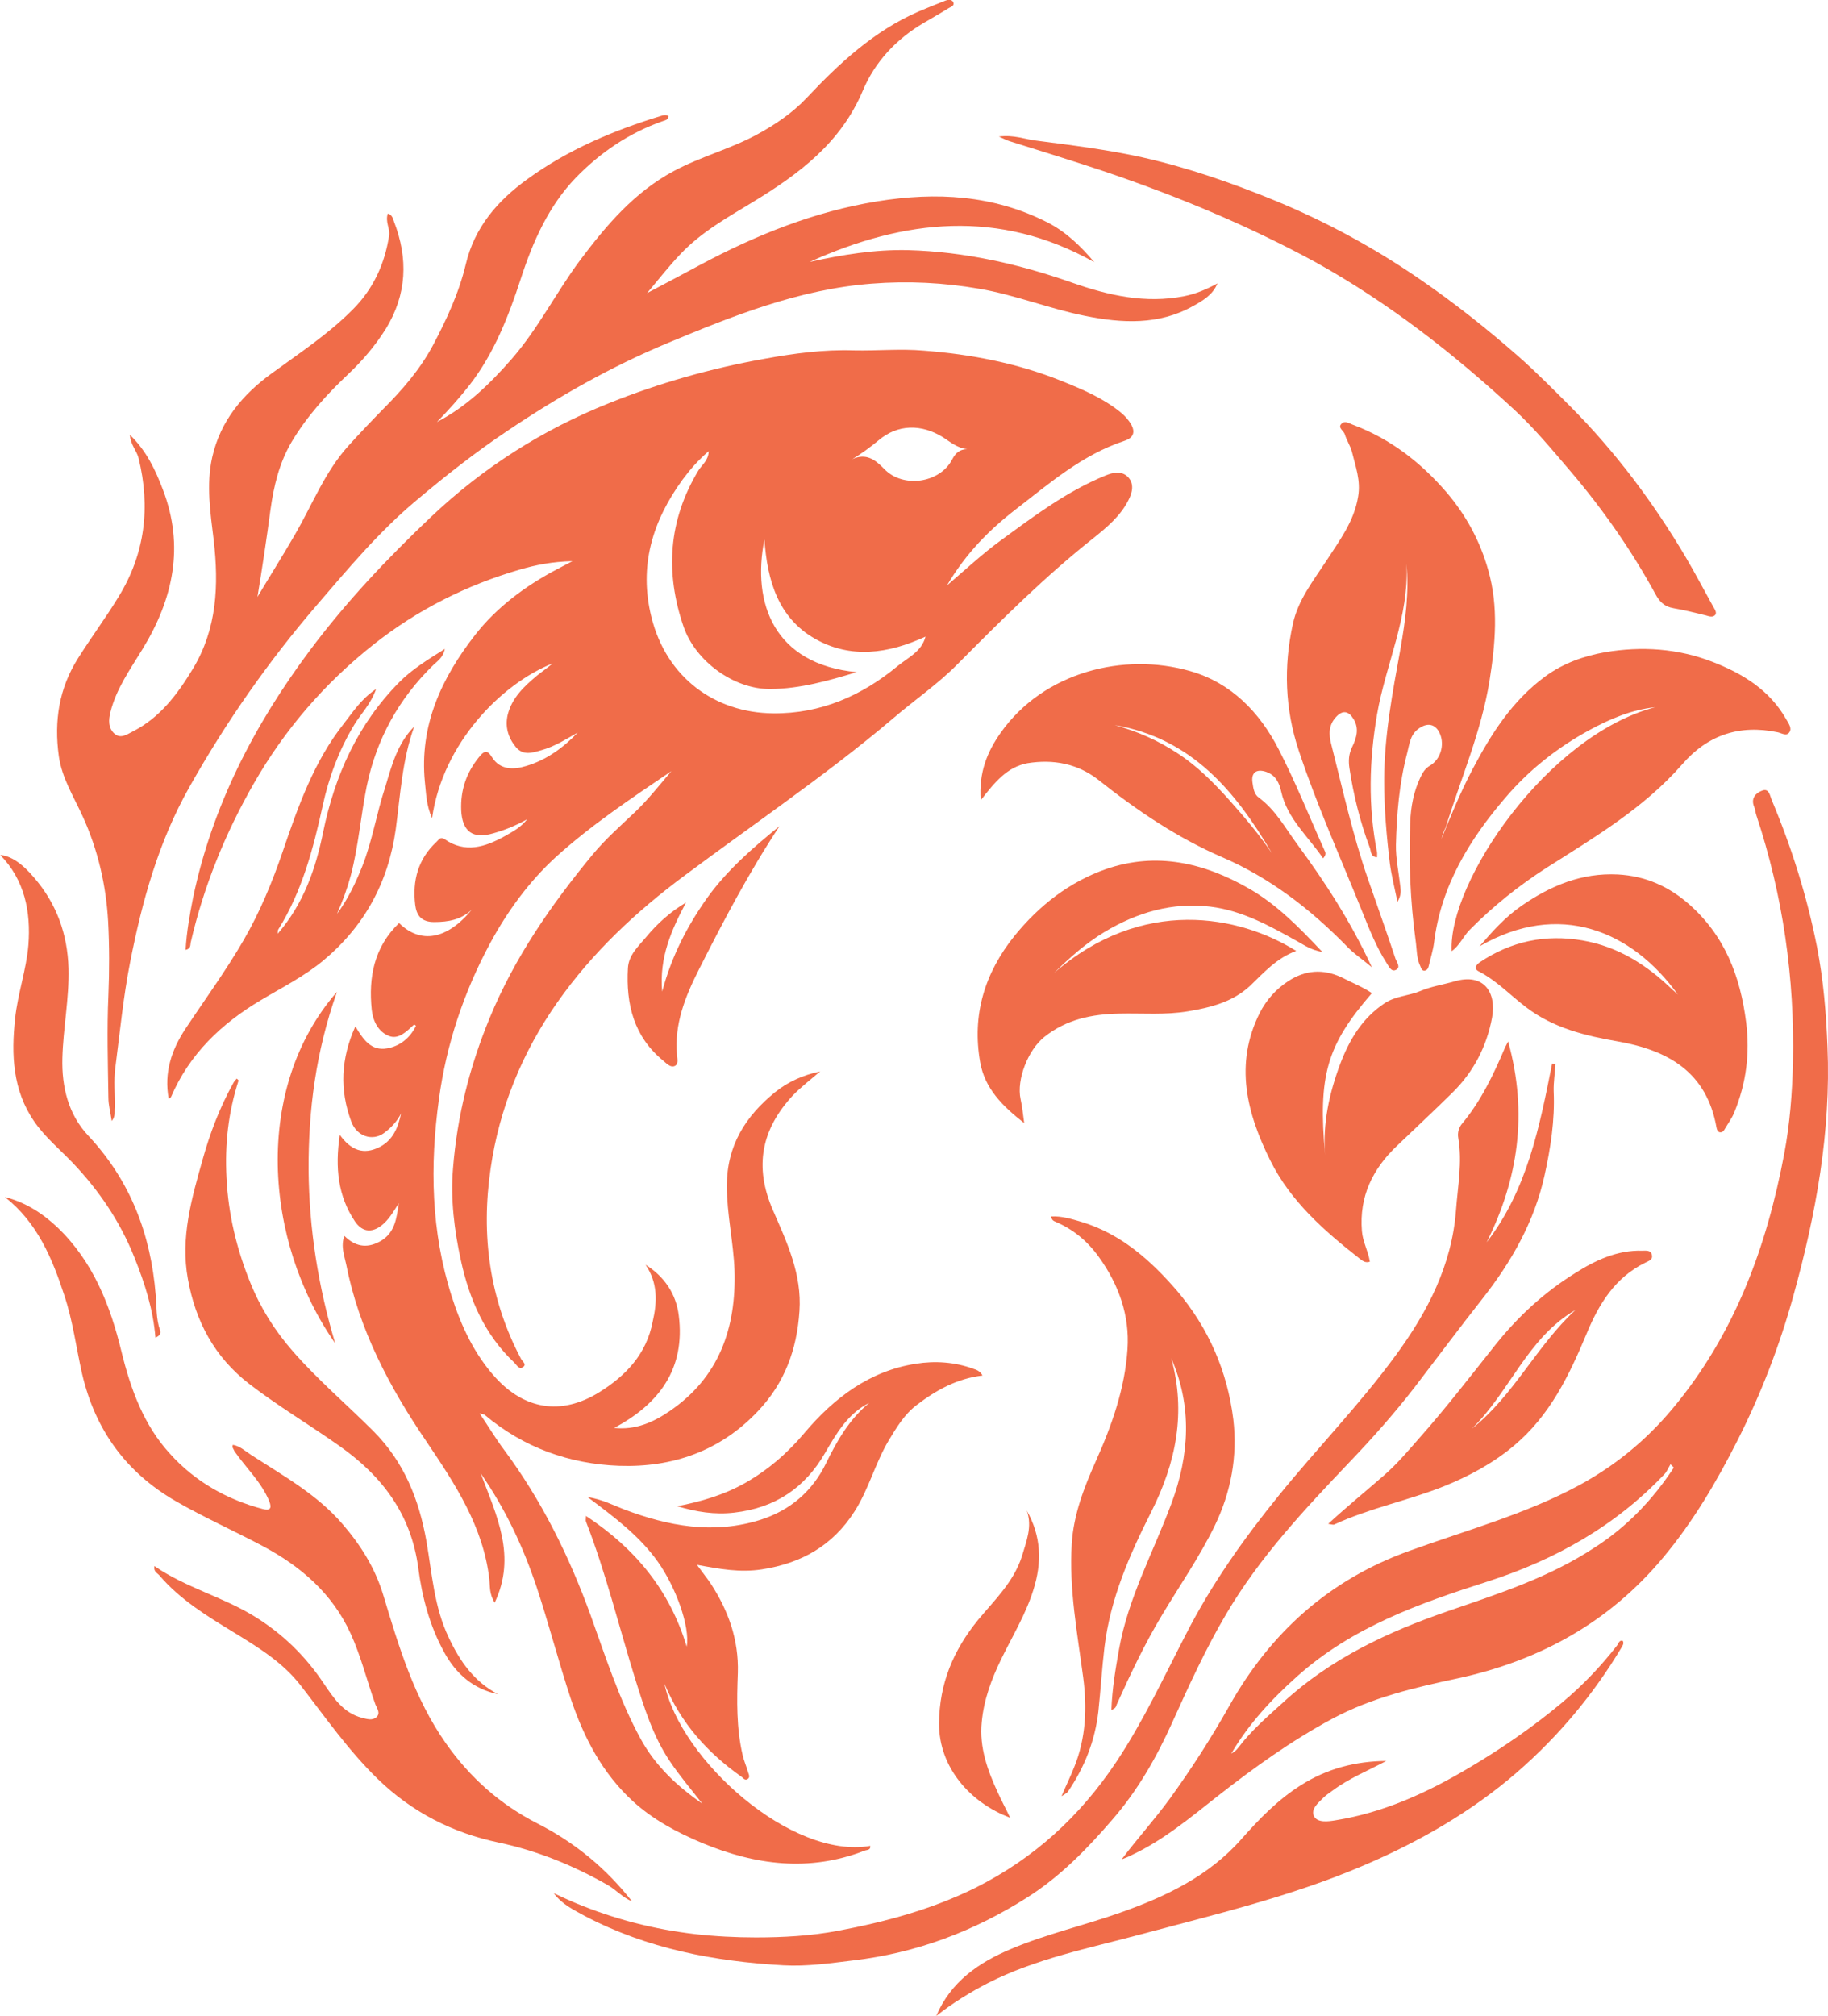 <?xml version="1.0" encoding="UTF-8"?> <svg xmlns="http://www.w3.org/2000/svg" xmlns:xlink="http://www.w3.org/1999/xlink" version="1.1" id="Laag_1" x="0px" y="0px" viewBox="0 0 715 788.2" style="enable-background:new 0 0 715 788.2;" xml:space="preserve"> <g> <path fill="#F06C49" d="M252.5,494.5c7.4,4.6,12,11.5,13,19.9c2.6,20.7-7.6,34.5-25.3,43.9c8.3,0.9,15.3-2.2,21.6-6.5 c19.5-13.2,26.2-32.6,25.5-55.1c-0.4-11-3-21.9-3-33.1c0-15.7,7.3-27.2,18.9-36.6c5.1-4.1,11-6.7,17.6-8.1c-3.6,3.1-7.4,6-10.7,9.4 c-12.3,13.3-15.2,27.8-7.8,44.8c5.5,12.6,11.4,25.1,10.4,39.5c-1,15-5.7,28-16.2,39.1c-14.8,15.7-33.5,22.1-54.3,21.4 c-19.5-0.7-37.4-7.1-52.6-19.9c-0.2-0.2-0.6-0.2-2-0.6c3.5,5.2,6.3,9.9,9.6,14.3c14.7,19.8,25.4,41.5,33.8,64.6 c5.9,16.4,11.2,33,19.6,48.4c5.8,10.6,14.3,18.5,24.1,25.3c-4.3-5.5-8.8-10.8-12.7-16.6c-6.6-9.8-10-20.9-13.5-32 c-6.4-20.6-11.5-41.6-19.3-61.7c-0.2-0.4,0-0.9,0-2.2c19.4,12.8,32.8,29.2,39.4,51.1c1.4-7.9-4.4-23.5-11.3-33.2 c-7.1-10-16.7-17.2-27.5-25.3c6,1,10,3.2,14.2,4.8c17.4,6.6,35.1,9.9,53.5,4.1c11.6-3.7,20.3-11.2,25.6-22.1 c4.3-8.8,9.1-17.2,16.9-23.6c-8.4,4.2-12.8,11.9-17.3,19.6c-7.9,13.7-19.6,21.5-35.5,23.3c-7.7,0.9-14.9-0.3-22.3-2.5 c9.3-1.8,18.2-4.4,26.4-9c9-5.1,16.7-11.7,23.4-19.7c11.5-13.6,25.4-24.2,43.5-27c7.5-1.2,15.3-0.7,22.6,2c1.2,0.4,2.5,0.8,3.5,2.6 c-10,1.2-18.1,5.7-25.7,11.5c-4.9,3.7-7.9,8.8-11,13.9c-5.3,8.9-7.8,19.1-13.4,27.8c-8.5,13.3-20.7,20.2-36.2,22.6 c-8.5,1.3-16.4-0.1-25.4-1.8c2.1,2.9,3.8,5,5.3,7.2c7,10.7,11.1,22.1,10.7,35.1c-0.4,10.8-0.6,21.6,1.9,32.2 c0.5,2.2,1.5,4.4,2.1,6.6c0.3,0.9,0.9,2-0.2,2.7c-1.1,0.7-1.7-0.5-2.5-1c-13.1-9.3-23.5-20.7-30-36.3c6.2,29.8,49.7,68.8,80.5,63.4 c0.2,1.8-1.4,1.5-2.3,1.9c-21.6,8.4-42.7,5.6-63.4-3c-9.8-4.1-19.2-9.1-27.1-16.3c-12-11-19.2-24.9-24.3-40 c-4.8-14.5-8.6-29.3-13.4-43.8c-5.2-15.5-12-30.2-21.9-44.5c6.3,16.7,14.1,32.4,5.5,50.6c-2.2-3.4-1.8-6.5-2.1-9.2 c-2.4-20.6-13.4-37.2-24.6-53.8c-14.5-21.3-26.4-43.8-31.4-69.3c-0.7-3.4-2.2-7-0.7-11.1c4.1,4.1,8.6,5,13.7,2.3 c6.2-3.3,6.7-9.3,7.6-15.1c-1.8,2.8-3.4,5.7-5.9,8c-4.1,3.7-8.2,3.7-11.3-0.9c-6.6-9.9-7.8-20.9-5.9-33.8c4.4,6.1,9.3,7.9,15.5,4.8 c5.5-2.8,7.3-7.8,8.5-13.2c-1.6,3.2-4,5.7-6.7,7.7c-4.5,3.3-10.7,1.3-12.8-4.5c-4.6-12.3-4.1-24.6,1.6-37.2c3,5,6.1,9.7,12.4,8.6 c5.1-0.9,9-4.1,11.3-8.8c-0.6-0.8-1-0.3-1.3,0c-2.6,2.4-5.6,5.3-9.1,4c-4.3-1.6-6.4-5.8-6.9-10.3c-1.3-12.7,0.9-24.5,10.7-33.9 c8.4,8.3,18.8,6.5,28.5-5.3c-4.2,4-9.2,4.9-14.8,4.9c-5,0-6.9-2.6-7.4-6.8c-1.1-9.4,1.1-17.8,8.3-24.5c1-0.9,1.5-2.2,3.2-1.1 c8,5.6,15.8,3.1,23.4-1.1c3.2-1.8,6.6-3.6,8.9-6.7c-4.2,2.4-8.6,4.2-13.2,5.5c-8.1,2.4-12.2-0.7-12.6-9c-0.3-7.9,2-14.6,6.9-20.7 c1.9-2.4,3.2-3.2,5.1-0.1c3.3,5.3,8.8,4.9,13.4,3.5c7.8-2.3,14.5-7.1,20.2-13.1c-4.6,2.6-9.1,5.5-14.2,6.9c-3.5,1-7.2,2.3-10.1-1.3 c-3-3.7-4.2-7.9-3.1-12.6c1.7-6.7,6.5-11.1,11.5-15.3c2-1.6,4.1-3,6-4.7c-20,8-42.9,31.1-47.1,60.5c-2.3-5.2-2.3-9.7-2.8-14.1 c-2.2-22.1,6.5-40.7,19.6-57.5c8.5-10.9,19.7-19.2,32-25.7c1.6-0.8,3.2-1.7,6.1-3.2c-8,0.2-14.4,1.5-20.6,3.3 c-20.9,6.1-40,15.7-57.2,29.3c-19.2,15.2-34.7,33.2-46.8,54.3c-11.2,19.5-19.6,40.2-24.7,62.2c-0.2,1.1,0.1,2.4-2,2.9 c0.4-7,1.6-13.7,2.9-20.3c7.5-35.9,23.9-67.6,45.7-96.8c14.2-19,30.4-36.1,47.5-52.3c20.3-19.2,43.5-34,69.6-44.4 c19.7-7.9,39.9-13.6,60.6-17.3c11.5-2.1,23.2-3.7,35.1-3.3c9.1,0.2,18.3-0.7,27.4,0.1c18.4,1.4,36.5,4.9,53.7,11.8 c8.2,3.3,16.3,6.7,23.2,12.3c1.3,1.1,2.4,2.2,3.4,3.6c2.6,3.6,2.1,6.3-2,7.6c-16.3,5.4-29,16.4-42.2,26.6 c-10.4,8-19.6,17.2-27.1,29.9c7.6-6.5,13.9-12.4,20.9-17.5c13-9.5,25.8-19.2,40.9-25.4c3.1-1.3,6.4-2,8.9,0.4 c2.7,2.7,1.8,6.3,0.2,9.3c-3.1,6.1-8.4,10.5-13.5,14.6c-19.1,15.1-36.2,32.2-53.3,49.4c-7.7,7.8-16.8,14-25.1,21.1 c-14,11.9-28.7,22.9-43.5,33.7c-12.7,9.3-25.5,18.4-38.1,27.8c-19,14.1-36.2,30.2-49.8,49.6c-13.7,19.5-22.7,41.4-26.1,65 c-3.8,25.9-0.5,51,11.9,74.4c0.5,1,2.5,2.2,0.6,3.3c-1.4,0.9-2.3-0.9-3.2-1.8c-11.6-10.9-17.6-24.8-20.9-39.9 c-2.6-11.9-4.1-24-3.1-36.1c1.6-20.3,6.5-39.8,14.3-58.7c9.8-23.8,24.2-44.5,40.4-64.1c5-6,10.9-11.2,16.6-16.6 c4.9-4.7,9.1-10,14.1-15.9c-16.1,10.9-31.5,21.2-45.2,33.6c-10.5,9.6-19,21.3-25.8,33.9c-10.2,19-17,39.3-19.9,60.7 c-3.6,26-3.1,51.9,5,77.2c3.7,11.6,8.9,22.7,17.2,31.8c11.1,12.1,25.3,15,40.4,5.7c10.5-6.5,18.6-15,21-27.7 C257.1,509,257.3,501.5,252.5,494.5z M335.1,262.8c-11,3.3-22,6.5-33.8,6.6c-14.2,0.1-29.2-10.8-33.9-24.3 c-7.3-21.2-6-41.7,5.8-61.2c1.3-2.1,3.9-3.8,4-7.5c-4.2,3.6-7.3,7.2-10.2,11.1c-11.8,16.2-17.2,33.8-12.2,53.8 c5.9,23.7,24.9,37.4,47.6,37.6c18.6,0.2,34.7-6.9,48.7-18.5c4-3.3,9.4-5.6,10.9-11.5c-14.5,6.7-29.3,8.8-43.3,0.8 c-14.3-8.2-18.6-22.7-19.7-38.8C294,235.9,302.8,259.7,335.1,262.8z M333.4,179.5c5.4-2.4,8.8,0.1,12.5,3.9 c7.3,7.6,21.7,5.5,26.5-3.7c1.4-2.7,3-4,5.9-4.1c-3.8-0.4-6.5-2.7-9.4-4.6c-8.5-5.3-17.8-5.2-25.3,1.2 C340.3,174.9,337.1,177.3,333.4,179.5z"></path> <path fill="#F06C49" d="M43.7,438.3c-0.5-3.4-1.3-6.3-1.3-9.2c-0.2-13.3-0.6-26.7,0-40c0.4-9.6,0.4-19.2-0.1-28.7c-0.8-14.3-4-28.2-10-41.3 c-3.5-7.7-8.1-14.9-9.3-23.5c-1.9-13.7,0.1-26.5,7.5-38.2c5.1-8.1,10.9-15.9,15.9-24.1c10.4-16.9,12.5-35.1,7.8-54.2 c-0.7-2.8-3.1-5.1-3.4-9.1c6.6,6.4,10,13.8,12.9,21.4c8.5,22.1,4.1,42.7-7.9,62.3c-4.8,7.9-10.3,15.5-12.6,24.7 c-0.8,3.1-0.9,6.2,1.5,8.4c2.5,2.3,5.2,0.2,7.4-0.9c10.6-5.4,17.4-14.6,23.4-24.5c9.4-15.6,10.1-32.7,8.1-50.1 c-1.3-10.8-3-21.7-0.6-32.5c3.2-14.2,11.9-24.6,23.4-32.9c10.8-7.9,22.1-15.3,31.6-24.9c8-8,12.5-17.8,14.2-28.9 c0.4-2.8-1.6-5.4-0.5-8.6c1.6,0.4,2,1.9,2.4,3.1c5.6,14.5,5.1,28.5-3.2,42c-4.1,6.5-9,12.3-14.6,17.6c-8.5,8-16.3,16.6-22.3,26.7 c-4.8,8.2-6.9,17.1-8.2,26.4c-1.5,11.3-3.2,22.6-5.1,34.1c4.9-8.2,10-16.3,14.8-24.6c6.7-11.6,11.6-24.3,20.7-34.4 c4.5-5,9.2-9.9,13.9-14.7c7.4-7.4,14.2-15.3,19.2-24.6c5.4-10.2,10.2-20.5,12.9-31.8c3.4-14.4,12.4-24.8,24-33.2 C222,58.6,239.9,51,258.6,45.3c1-0.3,1.9-0.5,2.9,0.1c-0.1,1.5-1.3,1.6-2.4,2C246,52,234.7,59.7,225.2,69.5 c-10.6,11-16.8,25-21.5,39.5c-4.8,14.7-10.4,29.1-20,41.5c-4,5.1-8.3,9.9-12.8,14.5c11.6-6,20.8-15,29.2-24.6 c10.4-11.9,17.5-26.2,26.9-38.8c10.2-13.6,21.2-26.5,36.5-34.7c10.4-5.6,22-8.6,32.4-14.2c7.2-3.9,13.9-8.4,19.5-14.3 c12.8-13.6,26.4-26.3,43.9-33.9c3.5-1.5,7.1-2.9,10.6-4.3c1-0.4,2.2-0.4,2.8,0.4c1,1.5-0.7,2.1-1.5,2.5c-3.2,2-6.6,3.9-9.8,5.8 c-10.8,6.3-19.2,15.3-23.9,26.5c-8.7,20.6-25.1,32.7-43.2,43.7c-9.9,6-20.1,11.7-28.2,20.3c-4.3,4.5-8.2,9.5-13,15.2 c7.6-4,14.2-7.5,20.7-11c21.9-11.7,44.7-20.9,69.4-24.9c23-3.7,45.3-2.5,66.4,8.2c7.3,3.7,13.1,9.3,18.4,15.6 c-37.2-20.9-74.3-16.8-111.3-0.1c12.7-2.8,25.4-4.9,38.5-4.6c22.1,0.6,43.3,5.4,64.1,12.7c14.2,5,28.7,8.3,43.9,5.3 c4.6-0.9,8.8-2.7,13-5c-1.8,4.5-5.8,6.8-9.6,8.9c-13.4,7.5-27.9,6.7-42.2,3.8c-14-2.8-27.3-8.2-41.4-10.6c-13.9-2.4-27.8-3.1-42-2 c-28.4,2.2-54.1,12.5-79.8,23.2c-22.1,9.2-42.9,21-62.8,34.4c-12.4,8.3-24.1,17.5-35.5,27.1c-14.6,12.2-26.7,26.7-39,41 c-19,22.1-35.5,45.7-49.8,71.1c-12.1,21.4-18.5,44.6-23.2,68.5c-2.7,13.7-4,27.5-5.8,41.3c-0.7,5.1-0.1,10.3-0.2,15.5 C44.7,434.6,45.3,436.3,43.7,438.3z"></path> <path fill="#F06C49" d="M563.8,328c3.7-9.2,7.5-18.3,12.1-27.1c7.3-13.9,15.6-27,28.6-36.5c7-5.1,14.9-7.9,23.3-9.4c14.3-2.4,28.5-1.5,42.1,3.8 c11.8,4.6,22.3,11,28.8,22.5c0.9,1.6,2.3,3.4,1.2,5c-1.1,1.7-3.1,0.3-4.6,0c-14.8-3.1-27.3,1-37.2,12.4 c-15,17.2-34.3,28.6-53.2,40.6c-10.9,7-21,15.1-30.1,24.3c-2.5,2.6-3.9,6.1-7,8.3c-1.4-26.9,37.3-84.3,79.6-95.4 c-9.3,1-17.7,4.6-25.8,9c-12.5,6.8-23.6,15.6-32.8,26.4c-14.1,16.4-25.2,34.6-27.9,56.7c-0.4,3.1-1.4,6.1-2.1,9.2 c-0.2,0.9-0.7,1.6-1.6,1.7c-1,0.1-1.3-0.8-1.6-1.6c-1.6-3.2-1.4-6.8-1.9-10.2c-2.1-15.3-2.7-30.8-2.1-46.2 c0.2-5.9,1.3-11.9,3.9-17.4c0.9-1.9,1.8-3.6,3.9-4.8c4.1-2.5,5.6-8,3.9-12.2c-1.7-4.2-5.1-4.8-8.7-2c-3.1,2.4-3.3,5.9-4.2,9.3 c-3.1,11.8-4.1,23.8-4.4,35.9c-0.1,5.4,1.1,10.8,1.7,16.2c0.2,1.7,0.5,3.3-1.1,6.1c-1.2-5.8-2.4-10.5-3-15.2 c-1.3-10.7-2.2-21.4-2.2-32.2c0-17.5,3.3-34.6,6.4-51.7c1.9-10.9,3.4-21.9,2.3-33.1c1.2,20.7-8.1,39.2-11.5,59 c-3.1,18.1-3.5,35.9,0,53.8c0.1,0.6,0,1.2,0,2c-2.6-0.2-2.3-2.4-2.8-3.7c-3.8-10.1-6.4-20.6-8-31.2c-0.4-2.8-0.3-5.5,1.1-8.3 c1.7-3.5,2.8-7.2,0.5-10.9c-1.9-3.1-4.2-3.6-6.8-0.8c-3,3.2-2.9,6.9-1.9,10.7c4.5,17.7,8.4,35.5,14.4,52.8 c3.6,10.4,7.3,20.7,10.7,31c0.5,1.4,2.2,3.4,0.2,4.4c-1.8,0.9-2.7-1.2-3.6-2.6c-4.1-6.3-6.8-13.3-9.6-20.2 c-8.4-20.9-17.7-41.5-24.8-62.9c-5.4-16.2-6-32.9-2.3-49.6c2-9.3,7.9-16.7,13-24.5c5.1-7.9,10.9-15.4,12.5-25.2 c1.1-6.3-1-11.8-2.4-17.5c-0.6-2.4-2.1-4.5-2.8-6.9c-0.4-1.4-3-2.6-1.2-4.2c1.4-1.3,3.2,0.1,4.7,0.6c14.5,5.5,26.3,14.7,36.3,26.3 c7.6,8.9,13.1,19,16.3,30.4c4.1,14.4,2.8,28.8,0.5,43.3c-3.2,19.8-11.2,38.2-17.1,57.2C564.7,325,564.2,326.5,563.8,328z"></path> <path fill="#F06C49" d="M438.7,727c6.2-8.2,13-15.7,18.9-23.8c8.4-11.6,16.1-23.6,23.1-36c16.2-28.9,39.2-49.6,70.7-60.9c22.1-8,45-14.2,65.9-25.4 c14.1-7.6,26.3-17.5,36.7-29.9c24.4-29.1,37-63.3,43.9-100c2.2-11.7,3.1-23.6,3.4-35.5c0.7-33.1-3.9-65.3-14.3-96.7 c-0.4-1.1-0.4-2.3-0.9-3.4c-1.4-3.4,0.8-5.4,3.2-6.3c2.7-1,3,2.1,3.7,3.7c7.8,18.6,13.8,37.7,17.7,57.4c2.5,12.9,3.6,25.8,4.1,39 c1.4,33.3-4.5,65.5-13.3,97.3c-5.4,19.6-12.7,38.5-21.8,56.5c-8.2,16.2-17.4,31.9-29.2,46c-21.2,25.4-48.4,40.3-80.3,47.2 c-16.9,3.6-33.6,7.5-49.1,15.8c-16,8.6-30.6,19.1-44.9,30.3c-10.8,8.5-21.4,17.4-34,23.2C441.1,726.1,439.9,726.5,438.7,727z M654.7,573.8c-0.4-0.4-0.8-0.8-1.3-1.3c-0.8,1.3-1.3,2.7-2.3,3.8c-19.3,20.4-42.9,33.6-69.4,42.1c-26.6,8.5-52.8,17.8-74.2,36.9 c-10,8.9-19.1,18.7-25.9,30.3c1-0.5,1.9-1.2,2.6-2.1c5.1-6.8,11.5-12.3,17.8-18c18.6-17.1,40.9-27.5,64.4-35.6 c19.8-6.8,39.7-13.2,57.4-24.9C636.3,597,646.5,586.3,654.7,573.8z"></path> <path fill="#F06C49" d="M216.6,740.2c2.8,1.3,5.5,2.6,8.4,3.8c15.1,6.3,30.6,10.3,46.9,12.2c7.9,0.9,16,1.3,23.8,1.3c10.6,0,21.5-0.6,32.1-2.6 c18.6-3.5,36.8-8.4,53.9-16.9c22.7-11.4,40.7-27.8,54.9-49.1c10.6-15.9,18.5-33,27.2-49.8c10-19.6,22.6-37.4,36.4-54.4 c15-18.5,31.7-35.6,45.8-54.9c12.4-16.9,21.9-35.2,23.5-56.7c0.7-9.4,2.5-18.6,0.9-28.1c-0.4-2.1,0.2-4.2,1.5-5.7 c7.4-8.9,12.3-19.2,16.8-29.8c0.2-0.4,0.4-0.8,1.2-2.3c7.8,28.2,3.9,53.8-8.4,78.5c15.9-20.6,20.7-45.3,25.6-69.9 c0.4,0.1,0.9,0.1,1.3,0.2c-0.2,3.6-0.8,7.1-0.7,10.7c0.5,11.2-1.2,22.2-3.6,33c-4,18-12.9,33.6-24.2,48 c-9,11.4-17.7,23.1-26.6,34.7c-7.9,10.2-16.5,19.9-25.4,29.2c-17.6,18.5-35.1,37.1-48.2,59.3c-8.1,13.7-14.7,28.2-21.3,42.8 c-6.1,13.5-13.4,26.3-23.2,37.6c-9.9,11.5-20.4,22.3-33.3,30.5c-20.9,13.3-43.5,21.8-68.2,24.7c-9.1,1.1-18.1,2.4-27.2,1.9 c-27.1-1.5-53.3-6.5-77.6-19.2C224.6,746.8,219.9,744.7,216.6,740.2z"></path> <path fill="#F06C49" d="M91.1,564.9c2.8,0.5,4.9,2.5,7.2,4c12.5,8.1,25.7,15.4,35.6,26.9c7.1,8.2,12.8,17.2,16,27.8c6.1,20.2,12.1,40.4,24.5,58 c9.5,13.5,21.2,23.9,35.9,31.4c14.4,7.3,26.8,17.5,36.9,30.4c-3.7-1.5-6.3-4.6-9.7-6.5c-13.4-7.6-27.4-13.3-42.5-16.5 c-18-3.8-33.8-11.8-47.3-24.9c-11.4-11.1-20.4-24-30-36.4c-7.1-9.2-16.7-15-26.3-20.9c-10.5-6.4-21-12.8-29.1-22.3 c-0.8-0.9-2.3-1.4-1.9-3.6c12.2,8.4,26.6,12,39,19.6c11.1,6.8,20.1,15.6,27.3,26.4c3.8,5.6,7.6,11.4,14.8,13.3 c2,0.5,4.1,1.2,5.7-0.2c1.8-1.6,0.2-3.5-0.4-5.1c-3.3-9.2-5.6-18.8-9.7-27.7c-7.2-15.7-19.5-26.2-34.3-34.1 c-11.3-6-23-11.2-34.1-17.6c-19.5-11.3-31.5-27.9-36.6-49.8c-2.3-10.2-3.6-20.6-6.9-30.5c-4.8-14.7-10.6-28.6-23.3-38.6 c8.1,2.1,14.8,6.4,20.7,12c13.8,13.3,20.5,30.3,24.9,48.4c3.6,14.7,8.7,28.8,19,40c9.7,10.8,22.2,17.9,36.3,21.6 c2.7,0.7,3.7-0.1,2.5-3.1c-3.1-7.5-9.1-13-13.6-19.5C91.4,566.5,90.6,566,91.1,564.9z"></path> <path fill="#F06C49" d="M434.7,668.5c0.3-8.1,1.6-15.9,3-23.7c3.6-20.2,13.5-38.1,20.5-57c7-18.8,8.2-37.9-0.1-56.8c5.9,21.2,1.9,40.9-7.8,60.1 c-8.5,16.8-16,33.9-18.3,52.9c-1,8.4-1.5,16.8-2.4,25.2c-1.3,11.4-5.4,21.8-11.9,31.3c-0.3,0.5-1,0.8-2.5,1.8 c1.9-4.5,3.6-7.9,5-11.5c4.6-11.3,5-23.2,3.5-34.8c-2.3-17.4-5.6-34.7-4.5-52.4c0.7-11.4,4.8-22,9.4-32.3 c6.3-14,11.4-28.5,12.4-43.8c0.9-13.1-3.4-25.2-11.1-35.9c-4.4-6.2-10-10.9-17-13.9c-0.7-0.3-1.6-0.6-1.7-2.1 c4.1-0.2,7.9,1,11.7,2.1c15.6,4.7,27.2,15.1,37.5,27c12.3,14.5,19.7,31.5,22,50.3c1.7,14.4-0.9,28.4-7.3,41.6 c-5.9,12.1-13.6,23.2-20.5,34.7c-6.8,11.3-12.4,23.1-17.8,35.1C436.5,667.1,436.5,668,434.7,668.5z"></path> <path fill="#F06C49" d="M536.6,388.3c-17.7,20.4-21.1,32.2-18.3,63.4c-1-12.4,1.6-24.2,5.9-35.7c3.6-9.5,8.6-17.9,17.3-23.7 c4.3-2.9,9.4-2.9,14-4.8c4.2-1.8,8.9-2.5,13.4-3.8c11.6-3.4,16.5,4.4,14.7,14.2c-2.1,11.3-7.3,21.3-15.6,29.4 c-7.1,7-14.4,13.8-21.6,20.7c-9.5,9-14.8,19.8-13.7,33.3c0.3,4.2,2.5,7.9,3.1,12c-1.7,0.6-2.8-0.3-4-1.2 c-13.8-10.8-27-22.4-34.9-38.3c-9.2-18.4-14.2-37.7-4.2-57.7c2.6-5.1,6.3-9.3,11.2-12.5c6.6-4.3,13.4-4.9,20.8-1.5 C528.7,384.2,532.9,385.8,536.6,388.3z"></path> <path fill="#F06C49" d="M383.6,312.9c-0.8-10.8,2.5-18.9,7.8-26.4c16.8-23.8,48.2-31.6,74.2-24.1c16,4.6,27.1,16.1,34.5,30.5 c6.7,13,12.1,26.6,18.1,39.9c0.4,0.8,0.4,1.6-0.7,2.8c-5.8-8.6-14-15.4-16.4-26.2c-0.7-3.2-2.1-6.3-5.8-7.6c-3.8-1.3-6,0.2-5.4,4.2 c0.3,2.1,0.6,4.5,2.4,5.8c6.6,4.8,10.4,11.9,15.1,18.3c10.9,14.8,20.9,30.2,29.2,48.1c-3.9-3.3-7.3-5.5-10-8.4 c-14.2-14.5-30.1-26.7-48.7-34.7c-17.7-7.7-33.3-18.3-48.3-30.2c-8.2-6.4-17.7-8.1-27.7-6.5C393.9,299.9,389.1,305.8,383.6,312.9z M436,283.5c8.8,2.4,17,6,24.7,11.1c7.7,5,14.2,11.6,20.2,18.3c5.9,6.6,11.6,13.4,16.6,20.7C483.2,309.2,465.9,288.6,436,283.5z"></path> <path fill="#F06C49" d="M517.2,372.2c-4.4-0.8-6.8-2.5-9.3-3.9c-10.9-6.1-21.9-12.3-34.5-13.8c-14.8-1.8-28.6,2.2-41.4,9.9 c-7.3,4.4-13.7,10.1-19.7,16c34.5-29.9,72.3-22.6,94.7-8.6c-7.5,2.7-12.5,8.3-17.9,13.5c-6.8,6.4-15.4,8.6-24.4,10.1 c-8.9,1.5-17.9,0.7-26.9,0.9c-10.7,0.2-20.6,2.2-29.3,9.1c-6.3,5-11,16.6-9.3,24.4c0.6,2.7,0.9,5.5,1.4,9.3 c-8.6-6.7-15.4-13.6-17.2-23.7c-3.3-18.5,1.7-35,13.5-49.6c9.6-11.8,21.4-21,35.7-26c19.7-6.8,38.3-2.5,55.9,7.6 C499.3,353.6,507.9,362.3,517.2,372.2z"></path> <path fill="#F06C49" d="M656.3,388.9c-18-25.1-46.5-36.9-77.6-18.9c5-5.8,10.1-11.5,16.5-15.9c11.3-7.8,23.4-12.9,37.6-12.2 c10.8,0.6,19.8,4.6,27.8,11.6c14,12.3,20.1,28.1,22.4,46.3c1.5,12.3,0,23.7-4.6,35c-0.9,2.3-2.4,4.3-3.7,6.5 c-0.4,0.8-1,1.5-1.9,1.4c-1-0.1-1.2-1-1.4-1.8c-3.8-21.6-18.7-30.2-38.5-33.7c-12.7-2.2-25.3-5.2-36-13.4 c-6.2-4.7-11.5-10.4-18.5-14c-2-1-1.1-2.5,0.3-3.5c12.3-8.3,25.8-11.1,40.3-8.6c13.9,2.4,25.2,9.6,35.2,19.3 C654.9,387.6,655.6,388.2,656.3,388.9z"></path> <path fill="#F06C49" d="M390.7,53.4c5.9-0.8,10.3,1.1,14.8,1.6c13.8,1.8,27.6,3.5,41.2,6.5c18.2,4.1,35.7,10.2,52.9,17.3 c19.5,8.1,38,18.2,55.5,30.2c13.7,9.4,26.6,19.6,39.1,30.6c7,6.2,13.5,12.8,20.1,19.4c17.6,17.7,32.5,37.6,45.2,59.1 c3.7,6.3,7.1,12.8,10.6,19.1c0.6,1,1.5,2.3,0.8,3.2c-0.9,1.1-2.4,0.6-3.7,0.2c-4.2-1-8.4-2.1-12.6-2.8c-3.6-0.6-5.5-2.5-7.2-5.7 c-9.3-17-20.4-32.9-33-47.7c-7.1-8.3-14.1-16.8-22.1-24.2c-23.8-22-49.2-41.8-77.6-57.6C487.9,88,460,76.5,431.3,66.8 c-12-4-24-7.7-36.1-11.5C394.1,55,392.9,54.4,390.7,53.4z"></path> <path fill="#F06C49" d="M366.2,788.2c5.7-13.4,16.6-20.9,29.5-26.3c13.8-5.8,28.4-9.1,42.5-14.1c17.9-6.3,34.8-14.4,47.5-28.9 c7-7.9,14.2-15.3,23.1-20.9c10.2-6.5,21.4-9.4,33.4-9.5c-7.1,3.8-14.6,6.8-21,11.6c-1.2,0.9-2.5,1.7-3.5,2.7 c-2.1,2.1-5.2,4.6-3.7,7.4c1.4,2.5,5.4,2,8.4,1.5c18.8-3,35.8-10.8,52-20.4c12.7-7.5,24.9-15.9,36.2-25.3 c8.1-6.7,15.5-14.4,22-22.8c0.5-0.7,0.7-2,2.1-1.7c0.6,1,0,1.9-0.5,2.7c-11,18.4-24.7,34.7-40.8,48.7c-18,15.6-38.5,27.3-60.6,36.7 c-28.2,12-57.9,19-87.4,26.9c-19.8,5.3-40.1,9.3-58.7,18.7C379.5,778.9,372.7,783.1,366.2,788.2z"></path> <path fill="#F06C49" d="M162,284.1c-4.7,13.1-5.4,26.7-7.2,40.1c-2.9,20.8-12.2,37.9-28.4,51.4c-7.5,6.2-16.1,10.5-24.3,15.4 c-15.5,9.2-28,21.1-35.2,37.9c-0.1,0.2-0.5,0.4-0.9,0.7c-1.9-10.2,1.1-19.1,6.5-27.3c7.7-11.6,15.9-22.8,22.9-34.9 c6.3-10.9,11.1-22.5,15.2-34.5c6-17.6,12.2-35.2,23.9-50c3.5-4.4,6.6-9.5,12.6-13.5c-2.1,6-5.9,9.6-8.5,13.9 c-6,9.9-10,20.7-12.4,31.8c-3.7,16.9-8.1,33.5-17.4,48.4c-0.1,0.2-0.1,0.6-0.2,1.6c10.2-11.8,14.9-25.5,17.8-39.8 c4.6-22.3,13.6-42.2,29.7-58.5c5-5.1,11.1-8.8,17.9-13.1c-0.7,3.4-2.8,4.7-4.4,6.2c-13.6,13.2-22.4,29.1-26.2,47.7 c-2.3,11.5-3.2,23.3-6.2,34.7c-1.4,5.2-3.2,10.1-5.4,15c4.3-5.7,7.3-12.1,9.9-18.6c4-10.1,5.6-20.8,9-31 C153.2,299.4,155.4,290.7,162,284.1z"></path> <path fill="#F06C49" d="M194.8,662.4c-9.6-2-16.4-7.9-21-16.3c-5.7-10.3-8.7-21.6-10.2-33.1c-2.8-20.9-14-35.8-30.9-47.7 c-11.6-8.2-23.9-15.5-35.2-24.2c-13.6-10.5-21-24.4-24-41c-3-16.3,1.5-31.6,5.8-46.9c2.9-10.4,6.8-20.5,12.1-30 c0.3-0.5,0.8-1,1.2-1.5c0.4,0.4,0.8,0.7,0.7,0.8c-4,12.4-5.4,24.9-4.7,38c0.7,14.4,4,27.9,9.3,41c4,9.9,9.6,18.8,16.7,26.9 c9.7,11.1,21,20.7,31.4,31.1c12.1,12.1,17.9,26.8,20.8,43.1c2.2,12.7,3,25.7,8.7,37.6C179.8,649.4,185.4,657.5,194.8,662.4z"></path> <path fill="#F06C49" d="M519.5,595.8c7.5-6.9,14.9-12.9,22.1-19.2c5-4.4,9.3-9.5,13.6-14.4c10.4-11.7,20-24.2,29.8-36.5c8.8-11,19-20.4,30.9-27.8 c8-5.1,16.6-9.2,26.5-8.9c1.4,0,3.3-0.3,3.7,1.6c0.5,2-1.3,2.4-2.6,3.1c-11.8,5.8-18.1,16.1-22.9,27.7 c-6.8,16.3-14.4,32.1-28.4,43.8c-8.2,6.9-17.5,11.9-27.4,15.9c-14,5.6-29,8.5-42.8,14.9C521.6,596.3,520.9,596,519.5,595.8z M575.7,558.6c16.4-13,25.3-32.4,40.5-46.4C597.5,523,590.5,544.2,575.7,558.6z"></path> <path fill="#F06C49" d="M60.8,523c-0.9-11.2-4.2-21.3-8.2-31.3c-5.6-14.1-13.9-26.3-24.3-37.2c-5.1-5.3-10.7-9.9-14.9-16 c-8.5-12.3-9-26.2-7.5-40.2c1-9.7,4.4-19.1,5.2-28.8c1-12.9-1.4-25.4-11-35.2c3.9,0.3,8.3,3,13.2,8.8c8.8,10.2,13.1,22,13.5,35.5 c0.3,11.8-2.1,23.4-2.4,35.1c-0.3,11.2,2.3,22,10.1,30.3C51,461.6,59,482.6,60.9,506.3c0.4,4.5,0.1,9.3,1.7,13.8 C62.9,521,62.9,522.1,60.8,523z"></path> <path fill="#F06C49" d="M401.6,590.6c5.7,10,6,20.3,2.6,31c-3,9.6-8.2,18.1-12.6,27.1c-3.8,7.8-6.8,15.9-7.6,24.6c-1,9.9,2.3,19,6.4,27.8 c1.4,3.1,3.1,6.2,4.7,9.6c-15.5-5.8-27.9-19.6-27.8-36.9c0.1-15.6,5.6-28.6,15.3-40.5c6.4-7.7,13.9-14.8,17.1-24.8 C401.4,602.7,403.9,596.9,401.6,590.6z"></path> <path fill="#F06C49" d="M304.9,323c-11.9,18-21.9,37-31.6,56.2c-5.3,10.5-9.6,21.2-8.5,33.3c0.1,1.5,0.8,3.8-1.2,4.4c-1.5,0.4-2.9-1.1-4.2-2.2 c-11.5-9.4-14.6-22.1-13.8-36.2c0.3-5.2,4.2-8.6,7.2-12.2c4.3-5.2,9.4-9.8,15.5-13.4c-5.6,10.6-10.5,21.3-9.3,34.8 c3.7-13.9,9.8-25.6,17.5-36.5C284.3,340.3,294.4,331.5,304.9,323z"></path> <path fill="#F06C49" d="M131.8,387.8c-8.3,23.5-11.2,46.3-11.1,69.7c0.2,23.1,3.8,45.6,10.4,67.7C103.1,485.2,99,425.3,131.8,387.8z"></path> </g> </svg> 